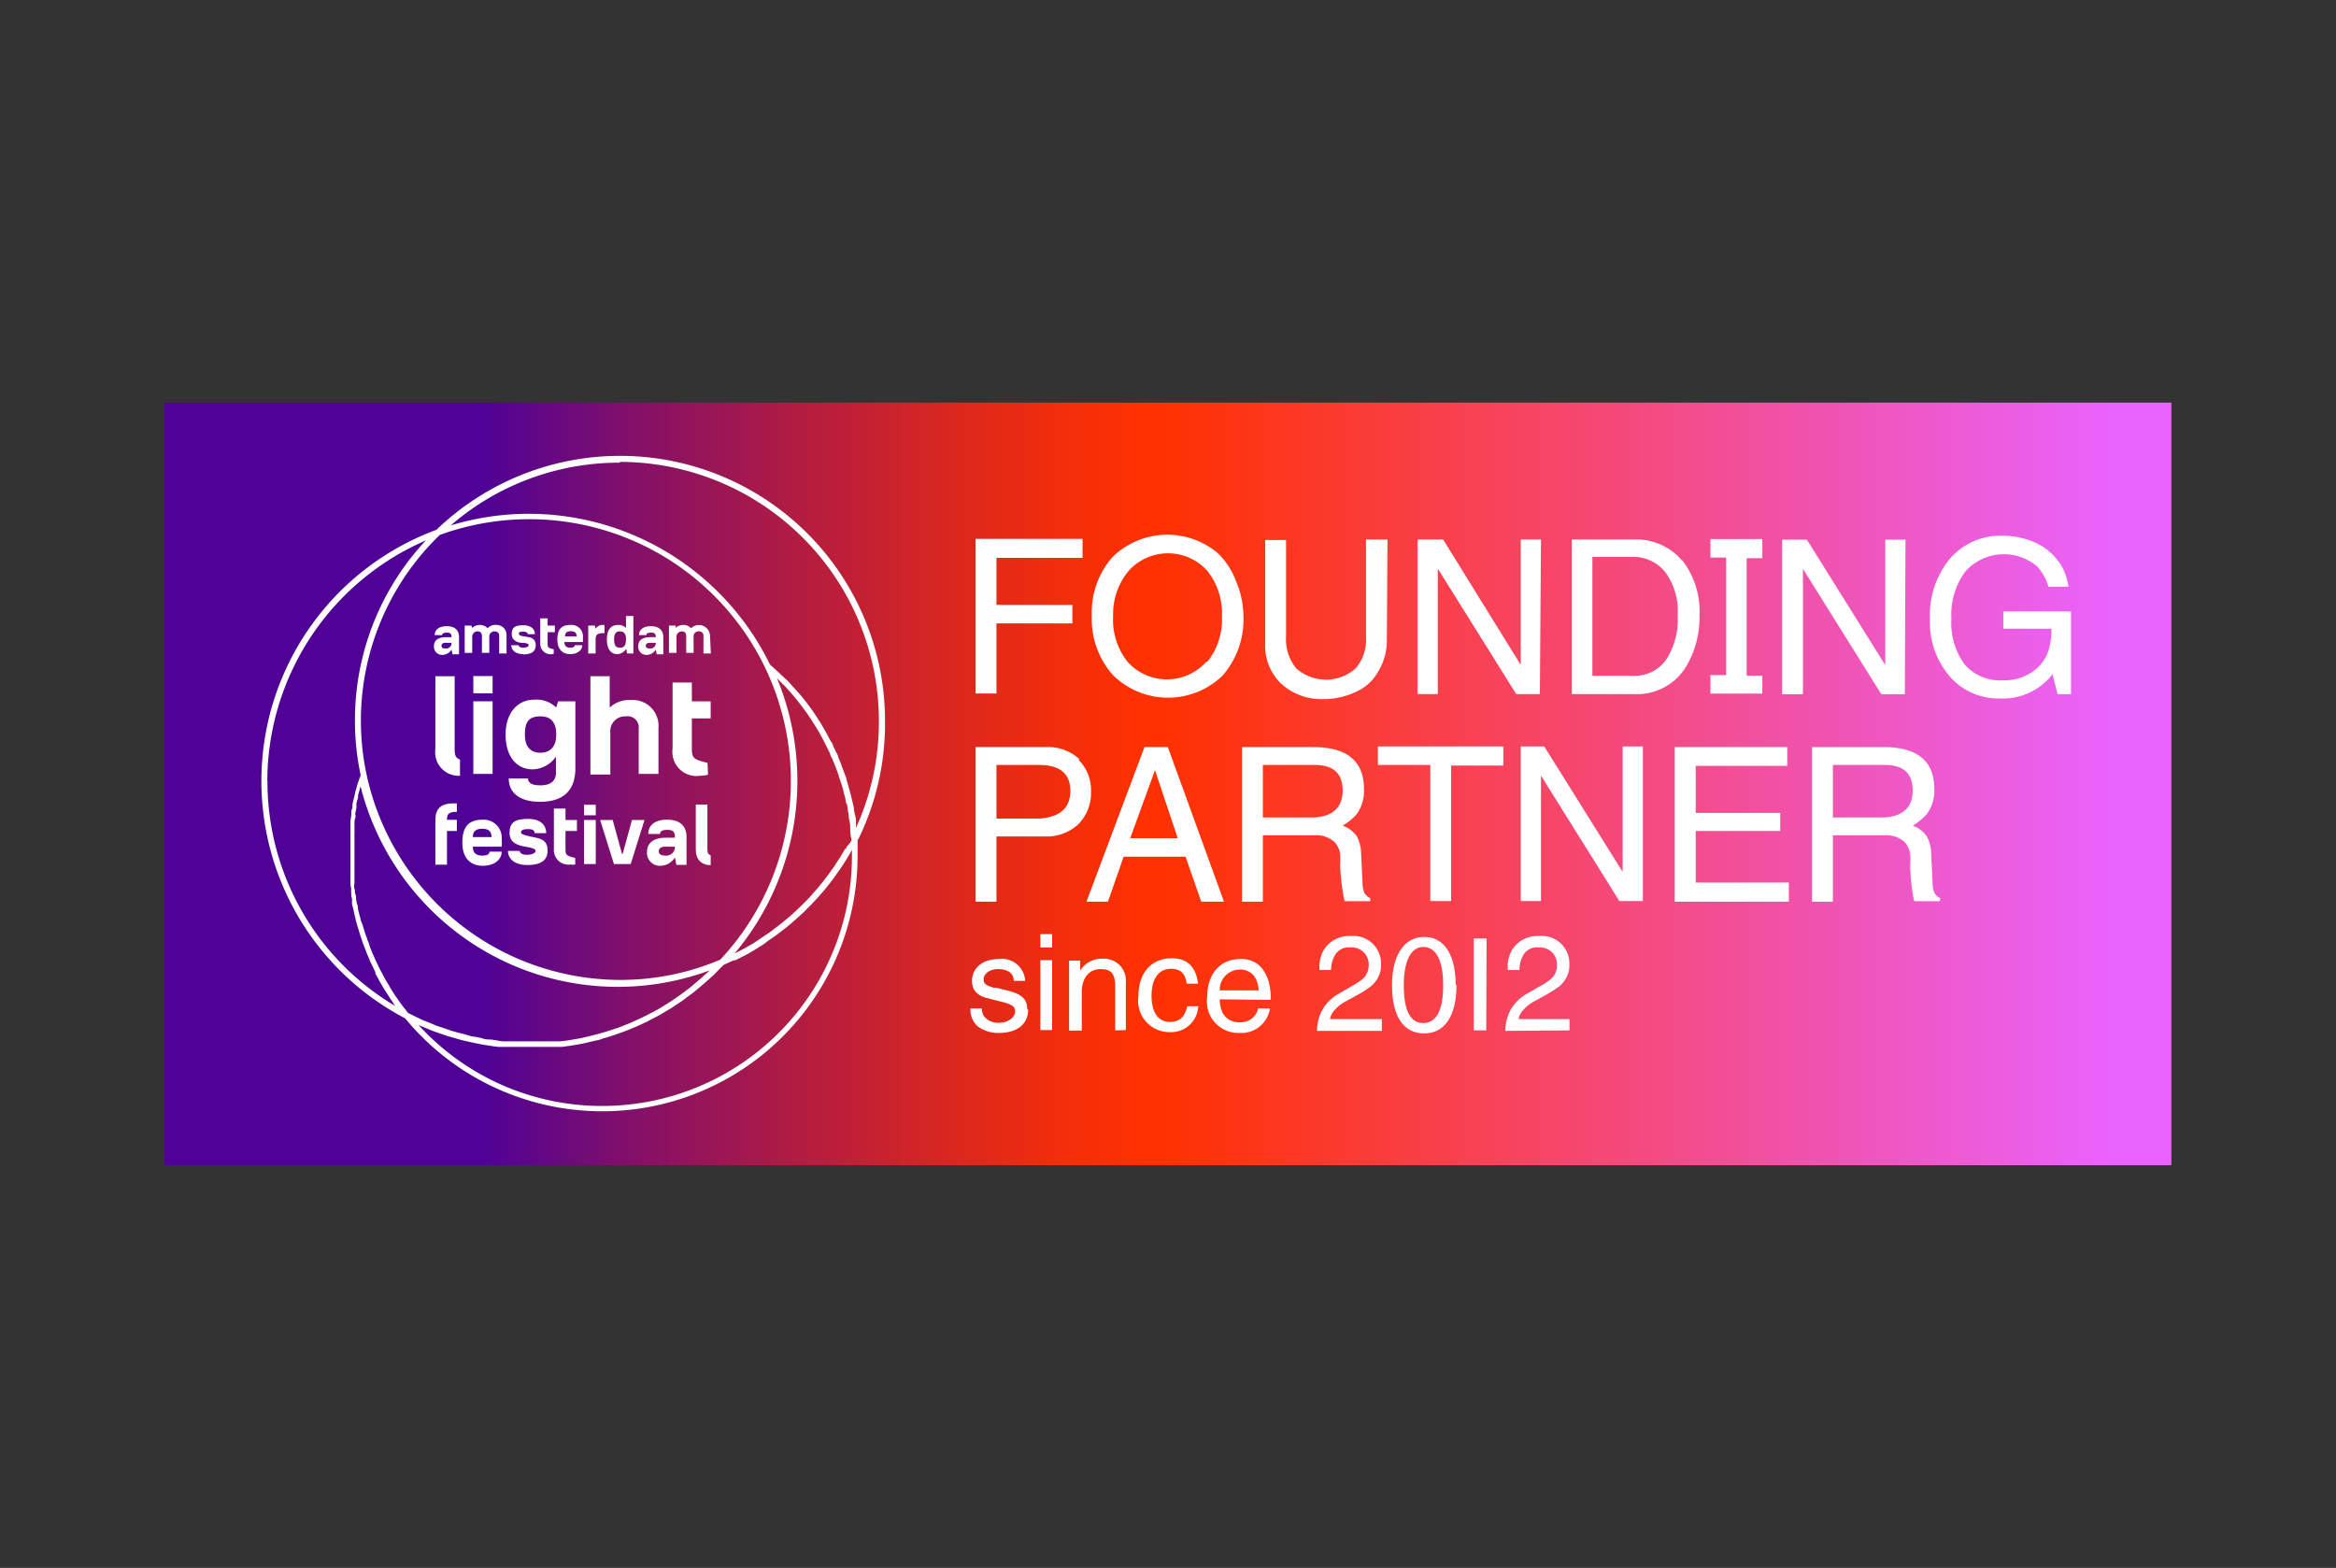 <svg id="Layer_1" data-name="Layer 1" xmlns="http://www.w3.org/2000/svg" xmlns:xlink="http://www.w3.org/1999/xlink" viewBox="0 0 149 100"><rect x="0" y="0" width="149" height="100" fill="#333333" stroke="none"/><defs><style>.cls-1{fill:none;}.cls-2{clip-path:url(#clip-path);}.cls-3{fill:url(#linear-gradient);}.cls-4{fill:#fff;}</style><clipPath id="clip-path"><rect class="cls-1" x="10.5" y="25.68" width="128" height="48.64"/></clipPath><linearGradient id="linear-gradient" x1="-558.99" y1="-1071.98" x2="-558.77" y2="-1071.98" gradientTransform="matrix(566.93, 0, 0, -566.93, 316920.32, -607684.18)" gradientUnits="userSpaceOnUse"><stop offset="0" stop-color="#4f0295"/><stop offset="0.15" stop-color="#4f0295"/><stop offset="0.22" stop-color="#7f0f6c"/><stop offset="0.32" stop-color="#b61d3e"/><stop offset="0.4" stop-color="#de281c"/><stop offset="0.46" stop-color="#f62f08"/><stop offset="0.5" stop-color="#ff3100"/><stop offset="1" stop-color="#e963ff"/></linearGradient></defs><title>Amsterdam_Light_Festival</title><g class="cls-2"><rect class="cls-3" x="10.5" y="25.68" width="128" height="48.64"/></g><g class="cls-2"><path class="cls-4" d="M38.42,70.54A15.83,15.83,0,0,1,26.7,65.38l0,0,.24.1.65.27.34.12.58.2.38.11.56.16.39.09.56.12.4.08.59.09.37.05.65,0,.32,0c.32,0,.65,0,1,0l.89,0,.31,0,.57,0,.36,0,.51-.07.42-.07.44-.08.42-.1.42-.1c.14,0,.28-.08.41-.12l.42-.12.41-.14.4-.14.41-.16.39-.16.4-.18.38-.18.4-.21.37-.19.38-.23.36-.21.37-.25.35-.23.37-.28.33-.24.36-.3.31-.26.35-.31.31-.28.33-.34.28-.28.64-.29.1,0,.55-.28.23-.12.4-.23.25-.16.36-.22L49,60l.34-.23.26-.19.31-.24.26-.2.3-.25.25-.22.29-.26.24-.22.28-.28.23-.23.27-.29.22-.24.26-.3.21-.25.25-.32c.06-.08.13-.16.19-.25l.24-.34.18-.25.24-.36.15-.24.26-.43a2,2,0,0,1,.11-.2v0c0,.15,0,.29,0,.43a15.93,15.93,0,0,1-15.9,15.9M17.05,49.82A16.77,16.77,0,0,1,27.16,34.47,16.78,16.78,0,0,0,22.64,46,16.36,16.36,0,0,0,23,49.41c0,.11-.07.21-.1.32s-.07.19-.1.29-.06.24-.1.36-.05.19-.07.29l-.09.37-.06.28c0,.13,0,.26-.07.39a2,2,0,0,0,0,.26l-.06.41c0,.08,0,.17,0,.25s0,.28,0,.43l0,.24c0,.14,0,.29,0,.44s0,.15,0,.22c0,.23,0,.45,0,.68s0,.44,0,.67c0,.07,0,.14,0,.22s0,.3,0,.45a2.28,2.28,0,0,0,0,.26c0,.13,0,.27.05.4a2.36,2.36,0,0,0,0,.28c0,.13,0,.26.05.38a2.93,2.93,0,0,1,0,.29c0,.12.05.25.08.37l.06.29.09.36c0,.1.05.19.07.28s.07.25.11.37.05.18.08.28l.12.36.09.27.15.38.09.24.18.42c0,.06.05.13.08.19l.29.6s0,0,0,.08l.27.51.12.2c.07.13.15.25.22.37l.15.23.21.33.17.24c0,.07.09.14.14.21a16.64,16.64,0,0,1-8.16-14.35M39.54,29.46A16.54,16.54,0,0,1,56.06,46a16.33,16.33,0,0,1-1.46,6.8.43.43,0,0,1,0-.05c0-.1,0-.21,0-.31s0-.31-.07-.47l-.06-.32c0-.15-.05-.3-.08-.45s-.06-.22-.08-.33-.07-.28-.11-.42l-.09-.33-.12-.42c0-.11-.08-.22-.11-.33l-.15-.4-.12-.33-.16-.39c0-.1-.09-.21-.14-.32l-.18-.38c0-.1-.1-.21-.16-.31s-.13-.25-.2-.38-.11-.2-.17-.3l-.21-.37a2.9,2.9,0,0,0-.19-.29c-.07-.12-.15-.24-.23-.36l-.2-.29c-.08-.12-.17-.23-.26-.35l-.2-.27L51,44.26,50.76,44l-.33-.37-.19-.21L49.78,43l-.1-.1-.57-.52a17.12,17.12,0,0,0-20.36-8.87,16.41,16.41,0,0,1,10.79-4M28.05,34.12A16.69,16.69,0,0,1,45.94,61.21a16.3,16.3,0,0,1-6.4,1.29A16.58,16.58,0,0,1,23.38,49.39a16.46,16.46,0,0,1,4.67-15.27M44.58,62.51,44,63l-.23.17c-.14.11-.28.22-.43.32l-.27.19c-.14.09-.27.19-.41.27l-.3.19-.4.24-.32.17-.4.21-.33.16-.41.19-.34.15-.42.17-.34.13-.43.14-.35.11-.44.13-.35.09-.45.11-.35.08-.47.08-.35.06-.49.06-.33,0-.56,0-.27,0-.85,0c-.33,0-.67,0-1,0l-.34,0c-.22,0-.44,0-.66-.06l-.41-.06c-.19,0-.39,0-.58-.09l-.45-.09c-.17,0-.35-.07-.52-.12s-.31-.08-.47-.12l-.5-.14-.46-.16-.48-.16-.45-.19-.48-.19-.43-.21-.45-.22-.23-.3a1.84,1.84,0,0,1-.17-.22,3.71,3.71,0,0,1-.23-.32l-.17-.23-.2-.32L24.89,63a3.37,3.37,0,0,0-.19-.32l-.15-.27c-.06-.1-.11-.21-.17-.32l-.15-.27-.15-.32-.14-.29c-.05-.11-.09-.22-.14-.32s-.08-.2-.13-.3l-.12-.32c0-.11-.08-.21-.11-.32s-.07-.21-.11-.31-.07-.22-.11-.33L23.13,59,23,58.66c0-.11-.06-.22-.08-.33s-.06-.22-.08-.32,0-.23-.07-.35l-.06-.32c0-.11,0-.23-.05-.34s0-.22-.05-.33,0-.26,0-.39,0-.19,0-.28,0-.3,0-.45,0-.15,0-.23,0-.46,0-.68,0-.42,0-.62,0-.14,0-.2l0-.42a1.64,1.64,0,0,1,0-.23c0-.13,0-.26,0-.39l0-.24c0-.12,0-.25.05-.37s0-.16,0-.24.05-.26.07-.39a1.43,1.43,0,0,0,0-.22c0-.15.07-.3.11-.45l0-.15c.05-.18.1-.37.16-.56A16.91,16.91,0,0,0,45.27,61.89l-.6.55-.09.07m9.33-8.38-.31.53-.14.21-.24.38-.17.23-.24.34-.18.23a3.92,3.92,0,0,1-.25.32l-.19.23-.26.3-.2.23-.27.29-.21.21-.29.28-.22.21-.3.27-.22.19-.33.27-.21.17-.37.28-.18.14-.58.39h0L48,60.2l-.21.11c-.13.08-.26.16-.4.23l-.25.13-.28.14a17.13,17.13,0,0,0,2.7-17.55l.3.3.18.18.42.46a.43.43,0,0,0,.09.1c.16.2.32.39.47.59l.13.17.32.43.16.24.25.38.17.27.22.37.16.29c.06.12.13.24.19.37l.15.3.18.37c0,.1.09.2.13.31s.11.25.16.38l.12.31.14.39c0,.11.07.21.1.32s.09.27.13.4.06.21.08.32.08.28.11.43,0,.2.07.3.06.31.09.47a2.56,2.56,0,0,1,.05.27c0,.21.07.43.1.64,0,0,0,.07,0,.11,0,.24,0,.49.07.73s-.21.4-.32.6l0,.07m.76-.59h0A16.75,16.75,0,0,0,56.45,46,16.9,16.9,0,0,0,27.84,33.79a17.08,17.08,0,0,0-2,31.16A16.29,16.29,0,0,0,54.7,54.64c0-.36,0-.73,0-1.1Z"/><path class="cls-4" d="M28.42,41c-.19,0-.26.08-.26.19s.07.17.26.17A.34.34,0,0,0,28.8,41Zm.86.73h-.42l-.06-.3a.68.68,0,0,1-.57.34.52.52,0,0,1-.55-.57c0-.33.23-.56.76-.56h.36v0c0-.22-.07-.29-.3-.29s-.3.08-.3.16h-.47c0-.34.26-.57.77-.57s.78.25.78.7Z"/><path class="cls-4" d="M32.31,41.68h-.47V40.57a.27.27,0,0,0-.27-.3.33.33,0,0,0-.36.37v1h-.47V40.57c0-.19-.1-.3-.27-.3a.34.34,0,0,0-.35.37v1h-.48V39.9h.43l.05.15a.67.67,0,0,1,.5-.19.65.65,0,0,1,.48.21.66.66,0,0,1,.56-.21.64.64,0,0,1,.65.7Z"/><path class="cls-4" d="M33.37,41.72c-.49,0-.76-.25-.76-.57h.47c0,.08.08.16.29.16s.35-.07.35-.16S33.56,41,33.3,41s-.66-.13-.66-.56.21-.56.74-.56.74.28.74.57h-.46c0-.1-.07-.16-.28-.16s-.28,0-.28.14.29.15.58.2.49.17.49.52-.2.59-.8.59"/><path class="cls-4" d="M35.32,41.7a.66.66,0,0,1-.86-.64V39.44h.47v.46h.46v.42h-.46v.74c0,.25.06.27.39.35Z"/><path class="cls-4" d="M36.41,40.26c-.27,0-.37.12-.37.33h.74c0-.21-.1-.33-.37-.33m.79.69H36c0,.25.13.36.37.36s.29-.08.29-.16h.48c0,.3-.28.57-.77.57s-.82-.31-.82-.93.24-.93.82-.93a.73.73,0,0,1,.81.81,1.91,1.91,0,0,1,0,.28"/><path class="cls-4" d="M38.56,40.38c-.47,0-.57.09-.57.43v.87h-.47V39.9h.42l.05.2a.54.54,0,0,1,.57-.23Z"/><path class="cls-4" d="M39.55,41.31c.25,0,.38-.12.38-.59,0-.29-.14-.45-.38-.45s-.38.1-.38.52.14.52.38.52m-.13-1.45a.68.68,0,0,1,.51.19v-.76h.47v2.39H40l-.06-.3a.68.68,0,0,1-.57.34c-.36,0-.66-.27-.66-.93s.28-.93.72-.93"/><path class="cls-4" d="M41.45,41c-.19,0-.26.08-.26.19s.07.17.26.17a.34.34,0,0,0,.38-.36Zm.86.73h-.42l-.06-.3a.68.68,0,0,1-.57.34.52.52,0,0,1-.55-.57c0-.33.23-.56.76-.56h.36v0c0-.22-.07-.29-.31-.29s-.29.08-.29.16h-.47c0-.34.26-.57.76-.57s.79.25.79.7Z"/><path class="cls-4" d="M45.34,41.68h-.47V40.57a.27.27,0,0,0-.28-.3.32.32,0,0,0-.35.37v1h-.47V40.57c0-.19-.1-.3-.27-.3a.34.34,0,0,0-.35.37v1h-.48V39.9h.43l0,.15a.67.67,0,0,1,.5-.19.65.65,0,0,1,.48.21.71.71,0,0,1,1.21.49Z"/><path class="cls-4" d="M29.34,49.48a1.5,1.5,0,0,1-1.57-1.71V43.13H29v4.64c0,.44.07.56.34.68Z"/></g><path class="cls-4" d="M31.42,49.36H30.19V44.73h1.23Zm0-5.14H30.19v-1.1h1.23Z"/><g class="cls-2"><path class="cls-4" d="M34.48,45.69c-.72,0-1,.31-1,1.16s.42,1.16,1,1.16,1-.35,1-1.16-.37-1.16-1-1.16m1-.58.12-.38H36.7V49c0,1.36-.71,2.14-2.25,2.14-1.34,0-2-.6-2-1.49h1.23c0,.25.19.44.78.44.75,0,1-.36,1-.8V48.26a1.87,1.87,0,0,1-1.49.81c-1,0-1.72-.79-1.72-2.22s.81-2.22,1.8-2.22a1.79,1.79,0,0,1,1.41.48"/><path class="cls-4" d="M42,46.43v2.93H40.74V46.48a.71.71,0,0,0-.81-.79.94.94,0,0,0-1,1v2.71H37.66V43.13h1.23v2a1.79,1.79,0,0,1,1.32-.48A1.65,1.65,0,0,1,42,46.43"/><path class="cls-4" d="M45.16,49.41a2,2,0,0,1-.51.07,1.54,1.54,0,0,1-1.75-1.73V43.53h1.23v1.2h1.2v1.09h-1.2v1.93c0,.64.15.69,1,.91Z"/><path class="cls-4" d="M29.14,53h-.63v2.15h-.74V52.3c0-.7.33-1.06,1.16-1.06h.21v.54c-.4,0-.63.07-.63.44v.07h.63Z"/><path class="cls-4" d="M30.76,52.86c-.43,0-.6.19-.6.53h1.19c0-.34-.16-.53-.59-.53M32,54H30.16c0,.41.22.57.6.57s.46-.12.46-.25H32c0,.48-.43.9-1.21.9s-1.3-.49-1.3-1.47.37-1.47,1.3-1.47A1.15,1.15,0,0,1,32,53.52,2.46,2.46,0,0,1,32,54"/><path class="cls-4" d="M33.61,55.17c-.78,0-1.21-.39-1.21-.9h.75c0,.12.13.25.46.25s.55-.11.55-.25-.25-.2-.66-.27-1-.21-1-.87.33-.9,1.18-.9,1.16.44,1.16.91h-.74c0-.16-.1-.26-.42-.26s-.45.08-.45.22.46.23.92.32.78.26.78.82-.33.93-1.27.93"/><path class="cls-4" d="M36.69,55.14a1.13,1.13,0,0,1-.3,0,.93.93,0,0,1-1.06-1V51.57h.74v.73h.73V53h-.73v1.17c0,.39.09.42.62.55Z"/></g><path class="cls-4" d="M38,55.11h-.75V52.3H38ZM38,52h-.75v-.67H38Z"/><polygon class="cls-4" points="40.23 55.11 39.16 55.11 38.28 52.3 39.08 52.3 39.67 54.45 39.72 54.45 40.31 52.3 41.11 52.3 40.23 55.11"/><g class="cls-2"><path class="cls-4" d="M42.44,54c-.31,0-.42.13-.42.3s.12.27.42.27a.55.55,0,0,0,.61-.57Zm1.35,1.16h-.65l-.09-.47a1.11,1.11,0,0,1-.91.53.82.82,0,0,1-.87-.89c0-.52.37-.9,1.2-.9h.58v-.05c0-.33-.12-.45-.49-.45s-.46.12-.46.26h-.75c0-.55.41-.91,1.21-.91s1.23.4,1.23,1.1Z"/><path class="cls-4" d="M45.33,55.18c-.58,0-.95-.35-.95-1V51.32h.74v2.82c0,.27.05.34.21.42Z"/><path class="cls-4" d="M120,52.14h-3.09V48.79h3.32c1.18,0,1.77.54,1.77,1.63s-.67,1.72-2,1.72m3.76,5.15a.94.94,0,0,1-.38-.35,1.67,1.67,0,0,1-.11-.64l-.09-1.79a2.34,2.34,0,0,0-.29-1.18,1.85,1.85,0,0,0-.89-.67,3.8,3.8,0,0,0,.87-.7,2.5,2.5,0,0,0,.51-1.63c0-1.79-1.08-2.68-3.24-2.68h-4.56v9.86h1.33V53.28h3.23a1.76,1.76,0,0,1,1.37.45,1.62,1.62,0,0,1,.33.7,5.81,5.81,0,0,1,0,.77A13.93,13.93,0,0,0,122,57a4.45,4.45,0,0,0,.1.48h1.63Zm-9.66-1h-5.94V53h5.39V51.85h-5.39v-3H114V47.65h-7.18v9.86h7.28Zm-9.31-8.68H103.5v8l-5-8H97v9.86h1.29v-8l5,8h1.5Zm-8.9,0h-8v1.18h3.34v8.68h1.33V48.83h3.33ZM83.64,52.14H80.55V48.79h3.32c1.18,0,1.77.54,1.77,1.63s-.66,1.72-2,1.72m3.76,5.15a.94.94,0,0,1-.38-.35,1.67,1.67,0,0,1-.11-.64l-.09-1.79a2.46,2.46,0,0,0-.28-1.18,1.93,1.93,0,0,0-.9-.67,3.59,3.59,0,0,0,.87-.7A2.5,2.5,0,0,0,87,50.33c0-1.79-1.08-2.68-3.24-2.68H79.22v9.86h1.33V53.28h3.23a1.76,1.76,0,0,1,1.37.45,1.62,1.62,0,0,1,.33.7,5.81,5.81,0,0,1,0,.77A13.93,13.93,0,0,0,85.67,57a4.45,4.45,0,0,0,.1.48H87.4ZM72.09,53.46l1.58-4.34h0l1.45,4.34Zm2.4-5.81H73l-3.7,9.86h1.37l1-2.87h3.95l1,2.87h1.45Zm-8.28,4.56H63.56V48.79h2.71q2,0,2,1.65t-2,1.77m2.58-3.79a2.94,2.94,0,0,0-2.12-.77H62.23v9.86h1.33V53.35h3.11a2.94,2.94,0,0,0,2.12-.79,2.84,2.84,0,0,0,.8-2.1,2.7,2.7,0,0,0-.8-2"/><path class="cls-4" d="M132.1,39h-4.32V40.1h3.07a4.51,4.51,0,0,1-.22,1.49,2.65,2.65,0,0,1-.67,1,3.11,3.11,0,0,1-2.21.8,3,3,0,0,1-2.43-1,4.46,4.46,0,0,1-.85-2.94,4.58,4.58,0,0,1,.89-3,3.29,3.29,0,0,1,4.57-.33,3,3,0,0,1,.72,1.3h1.29a4,4,0,0,0-.34-1.12,3.07,3.07,0,0,0-.46-.69,3.68,3.68,0,0,0-1.54-1.09,5.08,5.08,0,0,0-1.86-.35,4.25,4.25,0,0,0-3.37,1.47,5.66,5.66,0,0,0-1.27,3.85,5.29,5.29,0,0,0,1.33,3.73,4.12,4.12,0,0,0,3.17,1.33A4,4,0,0,0,130.92,43l.32,1.28h.86Zm-10.56-4.58h-1.29v8l-5-8h-1.58v9.86H115v-8l5,8h1.5Zm-9.13,8.68h-1v-7.5h1V34.38H109.1v1.18h1v7.5h-1v1.18h3.31Zm-6.15-1a2.46,2.46,0,0,1-2.1,1h-2.59V35.52h2.49a2.61,2.61,0,0,1,2.18,1,4.22,4.22,0,0,1,.77,2.72,4.75,4.75,0,0,1-.75,2.86m1-6.38a3.8,3.8,0,0,0-3-1.31h-4v9.86h3.94a3.66,3.66,0,0,0,3.35-1.76,6.07,6.07,0,0,0,.85-3.24,5.31,5.31,0,0,0-1.11-3.55m-9-1.31H97v8l-4.95-8H90.42v9.86h1.29v-8l5,8h1.51Zm-9.79,0H87.13v6.23a2.78,2.78,0,0,1-.67,2,2.86,2.86,0,0,1-3.77,0,2.87,2.87,0,0,1-.66-2v-6.2H80.7V41a3.37,3.37,0,0,0,1,2.59,3.82,3.82,0,0,0,2.73,1A4.85,4.85,0,0,0,86.74,44a2.9,2.9,0,0,0,1.12-1.09,3.83,3.83,0,0,0,.6-2.12ZM76.93,42.22a3.37,3.37,0,0,1-5,0A4.3,4.3,0,0,1,71,39.31,4.3,4.3,0,0,1,72,36.4a3.37,3.37,0,0,1,5,0,4.34,4.34,0,0,1,.94,2.92,4.29,4.29,0,0,1-.94,2.9M78.81,37a4.68,4.68,0,0,0-1.17-1.75,5,5,0,0,0-6.69.29,5.35,5.35,0,0,0-1.31,3.76A5.36,5.36,0,0,0,71,43.07a5,5,0,0,0,7,0,5.47,5.47,0,0,0,1.31-3.84A5.81,5.81,0,0,0,78.81,37m-9.76-2.63H62.23v9.86h1.33V39.76H68.4V38.58H63.56v-3h5.49Z"/><path class="cls-4" d="M100.11,65.72V65H96.86a1.08,1.08,0,0,1,.29-.57,2.42,2.42,0,0,1,.74-.58l.62-.34a8,8,0,0,0,1-.64,1.9,1.9,0,0,0,.31-.37,1.64,1.64,0,0,0,.28-1,1.75,1.75,0,0,0-1.91-1.8,1.93,1.93,0,0,0-1.73.86,2.14,2.14,0,0,0-.29,1c0,.07,0,.17,0,.31h.75a1.83,1.83,0,0,1,.27-1,1,1,0,0,1,.94-.44,1.08,1.08,0,0,1,1.18,1.12,1.15,1.15,0,0,1-.35.86,4.06,4.06,0,0,1-.75.5l-.79.46a2.65,2.65,0,0,0-1.27,1.51,3.38,3.38,0,0,0-.14.87Zm-5.29-5.86H94v5.86h.8Zm-2.77,3c0,1.57-.43,2.39-1.27,2.39s-1.24-.83-1.24-2.4S90,60.4,90.79,60.4s1.26.83,1.26,2.42m.8,0c0-1.94-.75-3.06-2-3.06s-2.06,1.11-2.06,3.09.74,3.06,2.05,3.06,2.06-1.11,2.06-3.09m-4.76,2.93V65H84.83a1.15,1.15,0,0,1,.29-.57,2.46,2.46,0,0,1,.75-.58l.62-.34a7.08,7.08,0,0,0,1-.64,2.37,2.37,0,0,0,.32-.37,1.71,1.71,0,0,0,.28-1,1.76,1.76,0,0,0-1.91-1.8,1.92,1.92,0,0,0-1.73.86,2.14,2.14,0,0,0-.29,1,2.55,2.55,0,0,0,0,.31h.74a1.91,1.91,0,0,1,.28-1,1,1,0,0,1,.93-.44,1.08,1.08,0,0,1,1.19,1.12,1.15,1.15,0,0,1-.35.86,4.46,4.46,0,0,1-.75.5l-.79.46a2.65,2.65,0,0,0-1.27,1.51,3.38,3.38,0,0,0-.14.87Zm-7.81-2.58H77.8a1.29,1.29,0,0,1,1.28-1.33,1.09,1.09,0,0,1,1.08.72,2,2,0,0,1,.12.61m.78.6a4.35,4.35,0,0,0-.13-1.12,2.07,2.07,0,0,0-.25-.61,1.64,1.64,0,0,0-1.56-.87c-1.3,0-2.12.94-2.12,2.43a2,2,0,0,0,2.07,2.28A1.83,1.83,0,0,0,81,64.32h-.75a1.13,1.13,0,0,1-1.18.88,1.14,1.14,0,0,1-1.17-.81,2.26,2.26,0,0,1-.1-.65Zm-4.6.41h-.73c-.17.71-.52,1-1.1,1-.75,0-1.18-.6-1.18-1.67s.45-1.72,1.24-1.72c.59,0,.92.29,1,.95h.73c-.15-1.1-.69-1.62-1.69-1.62-1.3,0-2.12.94-2.12,2.43a2,2,0,0,0,2,2.28,1.73,1.73,0,0,0,1.82-1.7m-4.62,1.57v-3a1.4,1.4,0,0,0-1.51-1.55,1.61,1.61,0,0,0-1.4.75h0v-.63h-.71v4.46H69V63.29c0-.91.46-1.48,1.2-1.48s.93.35.93,1.17v2.74Zm-4.7-4.46h-.75v4.46h.75Zm0-1.66h-.75v.85h.75Zm-1.59,4.78c0-.63-.34-.95-1.25-1.18L63.55,63l-.15,0c-.52-.15-.66-.25-.66-.55s.34-.64.92-.64,1,.24,1,.75h.73a1.48,1.48,0,0,0-1.69-1.39c-1,0-1.7.55-1.7,1.4,0,.58.32.93,1,1.1l.87.22c.69.17.88.31.88.63s-.4.71-1,.71a1.14,1.14,0,0,1-1-.43,1.1,1.1,0,0,1-.13-.48h-.72a1.43,1.43,0,0,0,.47,1.15,2.2,2.2,0,0,0,1.38.41c1.12,0,1.83-.57,1.83-1.47"/></g></svg>